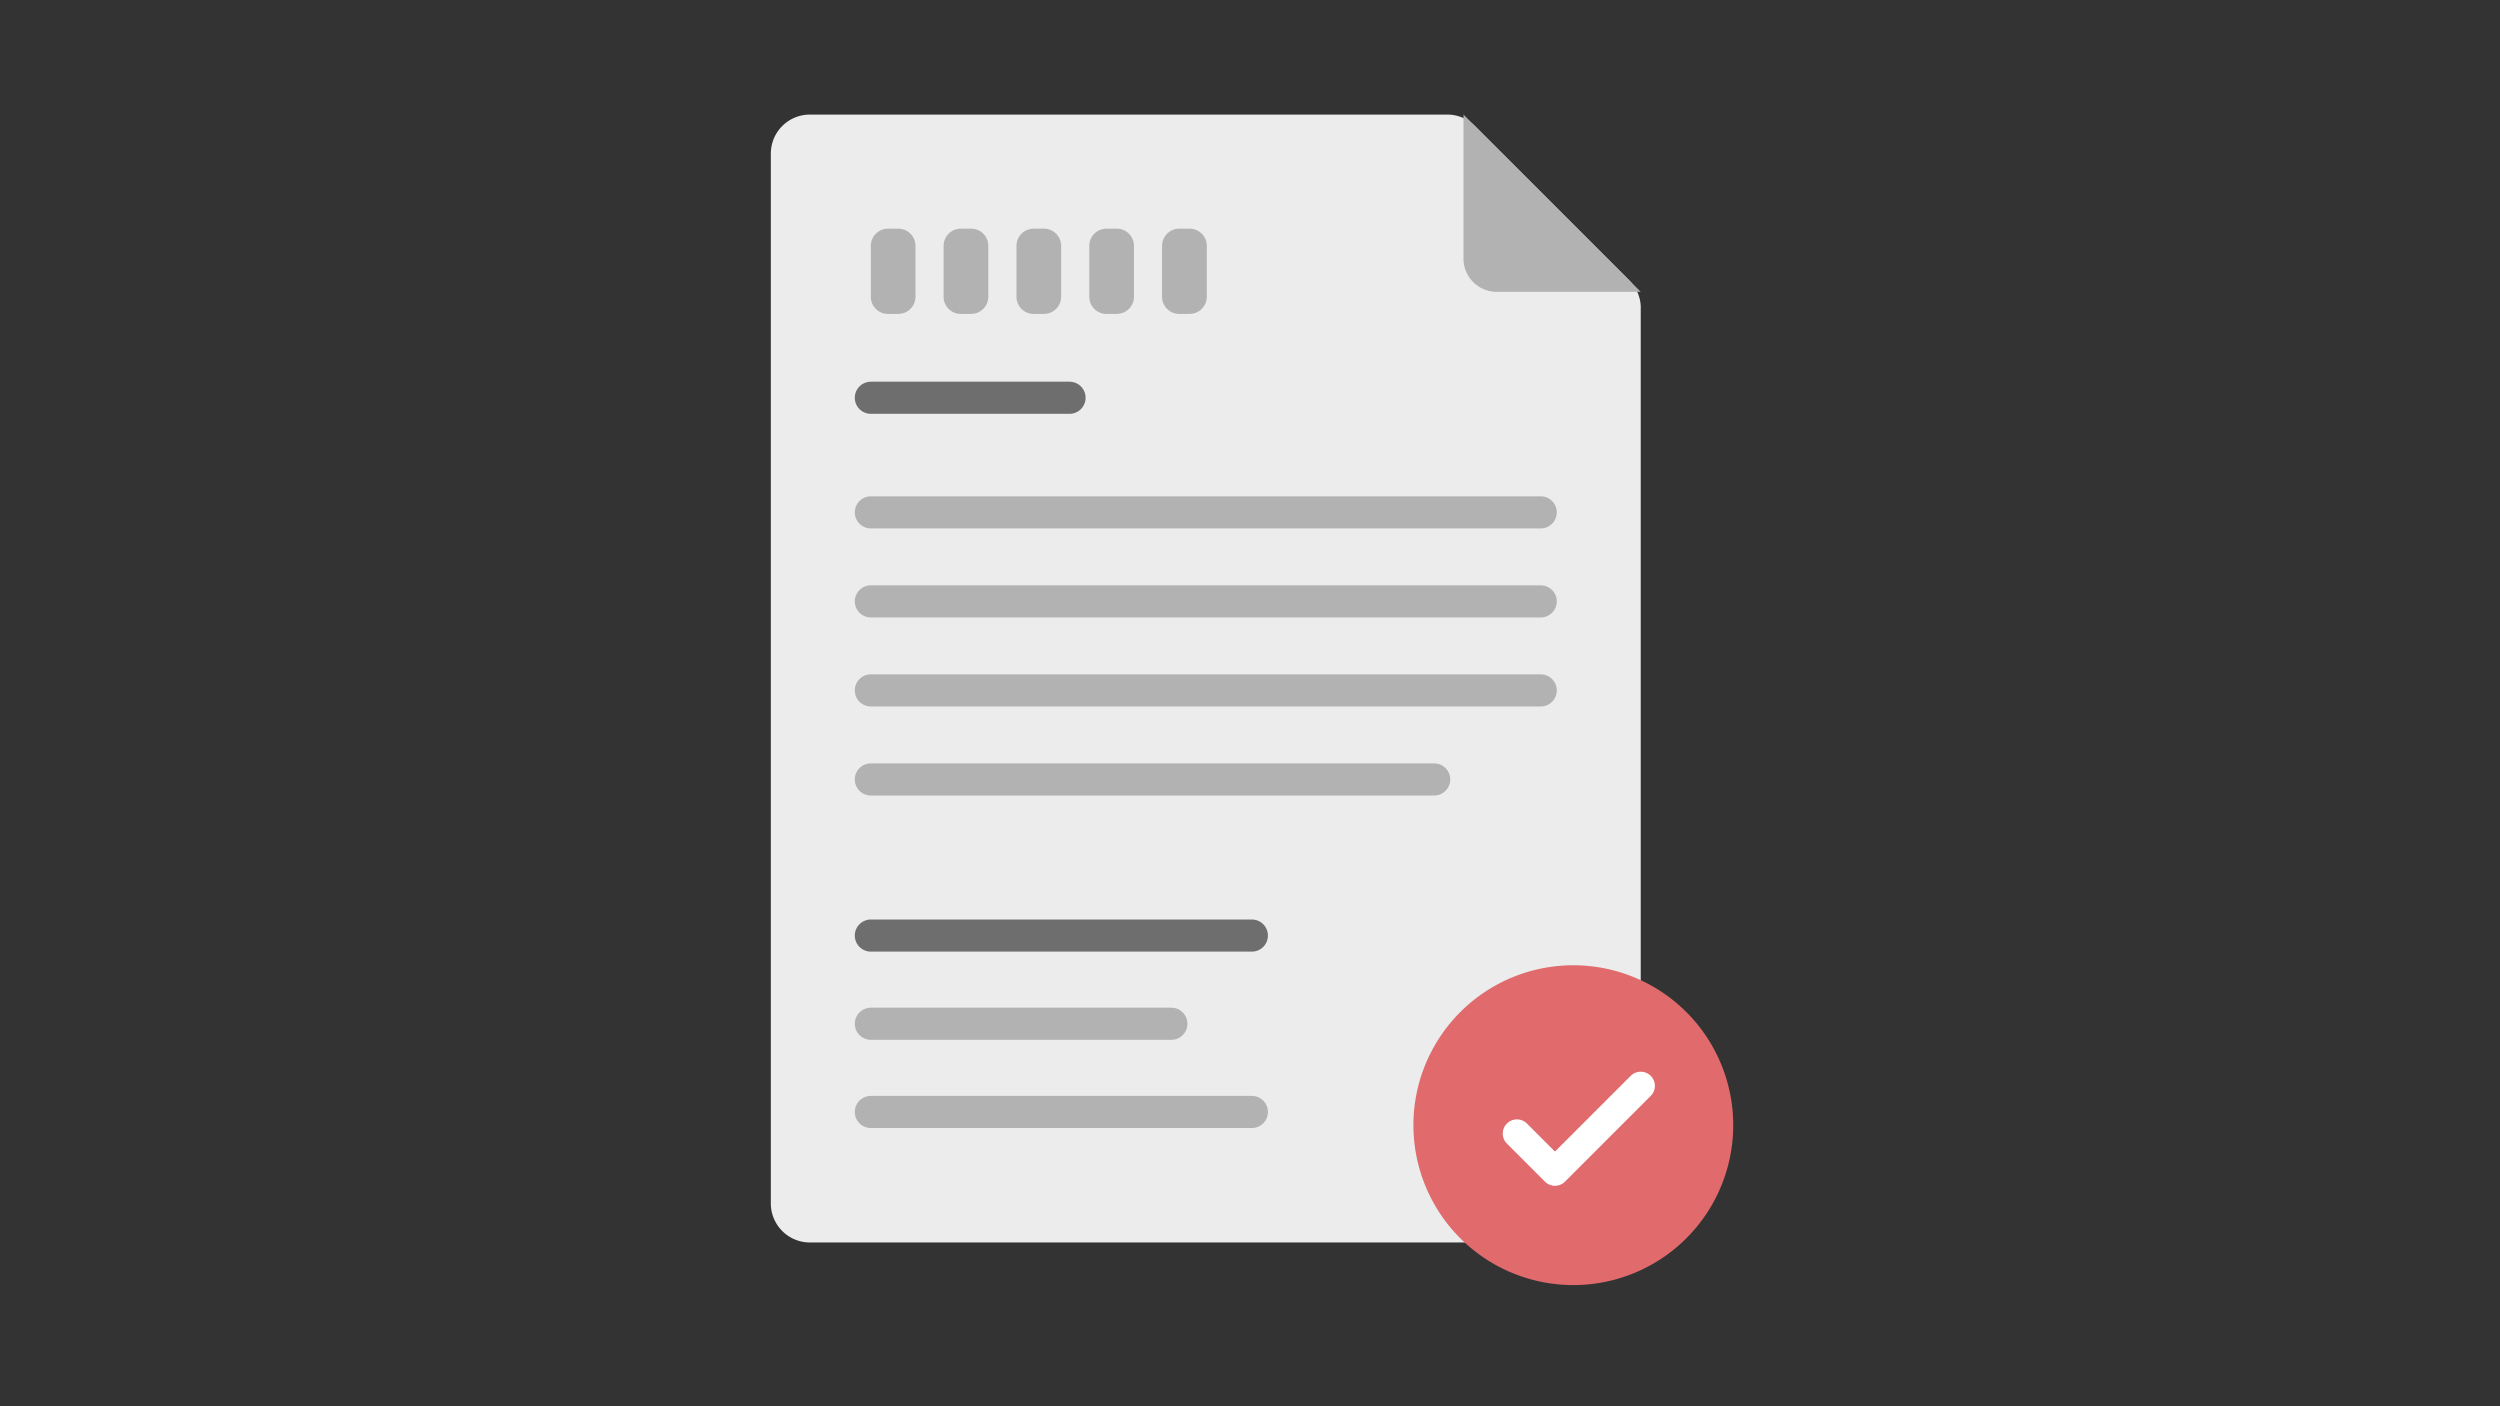 <svg xmlns="http://www.w3.org/2000/svg" xmlns:xlink="http://www.w3.org/1999/xlink" width="240" height="135" viewBox="0 0 240 135">
  <rect x="0" y="0" width="240" height="135" fill="#333333" stroke="none"/>
  <defs>
    <clipPath id="clip-path">
      <rect id="長方形_10635" data-name="長方形 10635" width="240" height="135" transform="translate(283 466)" fill="none"/>
    </clipPath>
    <clipPath id="clip-path-2">
      <rect id="長方形_10688" data-name="長方形 10688" width="92.39" height="112.368" fill="none"/>
    </clipPath>
  </defs>
  <g id="マスクグループ_20684" data-name="マスクグループ 20684" transform="translate(-283 -466)" clip-path="url(#clip-path)">
    <g id="グループ_23275" data-name="グループ 23275" transform="translate(357 477)">
      <g id="グループ_22869" data-name="グループ 22869" clip-path="url(#clip-path-2)">
        <path id="パス_9675" data-name="パス 9675" d="M83.51,18.566V104.53a3.747,3.747,0,0,1-3.746,3.747H3.746A3.747,3.747,0,0,1,0,104.53V3.746A3.746,3.746,0,0,1,3.746,0h61.2a3.75,3.75,0,0,1,2.649,1.1l14.82,14.82a3.748,3.748,0,0,1,1.1,2.649" fill="#ececec"/>
        <line id="線_2132" data-name="線 2132" x2="19.075" transform="translate(9.601 27.185)" fill="none" stroke="#6e6e6e" stroke-linecap="round" stroke-linejoin="round" stroke-width="3.084"/>
        <line id="線_2133" data-name="線 2133" x2="64.309" transform="translate(9.601 38.187)" fill="none" stroke="#b2b2b2" stroke-linecap="round" stroke-linejoin="round" stroke-width="3.084"/>
        <line id="線_2134" data-name="線 2134" x2="64.309" transform="translate(9.601 46.733)" fill="none" stroke="#b2b2b2" stroke-linecap="round" stroke-linejoin="round" stroke-width="3.084"/>
        <line id="線_2135" data-name="線 2135" x2="64.309" transform="translate(9.601 55.28)" fill="none" stroke="#b2b2b2" stroke-linecap="round" stroke-linejoin="round" stroke-width="3.084"/>
        <line id="線_2136" data-name="線 2136" x2="54.08" transform="translate(9.601 63.827)" fill="none" stroke="#b2b2b2" stroke-linecap="round" stroke-linejoin="round" stroke-width="3.084"/>
        <line id="線_2137" data-name="線 2137" x2="36.578" transform="translate(9.601 78.814)" fill="none" stroke="#6e6e6e" stroke-linecap="round" stroke-linejoin="round" stroke-width="3.084"/>
        <line id="線_2138" data-name="線 2138" x2="28.849" transform="translate(9.601 87.281)" fill="none" stroke="#b2b2b2" stroke-linecap="round" stroke-linejoin="round" stroke-width="3.084"/>
        <line id="線_2139" data-name="線 2139" x2="36.578" transform="translate(9.601 95.748)" fill="none" stroke="#b2b2b2" stroke-linecap="round" stroke-linejoin="round" stroke-width="3.084"/>
        <path id="パス_9676" data-name="パス 9676" d="M12.241,19.137h-.995A1.646,1.646,0,0,1,9.6,17.491V12.6a1.646,1.646,0,0,1,1.646-1.646h.995A1.646,1.646,0,0,1,13.887,12.6v4.886a1.646,1.646,0,0,1-1.646,1.646" fill="#b2b2b2"/>
        <path id="パス_9677" data-name="パス 9677" d="M19.232,19.137h-1a1.646,1.646,0,0,1-1.646-1.646V12.6a1.646,1.646,0,0,1,1.646-1.646h1A1.646,1.646,0,0,1,20.878,12.6v4.886a1.646,1.646,0,0,1-1.646,1.646" fill="#b2b2b2"/>
        <path id="パス_9678" data-name="パス 9678" d="M26.223,19.137h-.995a1.646,1.646,0,0,1-1.646-1.646V12.6a1.646,1.646,0,0,1,1.646-1.646h.995A1.646,1.646,0,0,1,27.869,12.6v4.886a1.646,1.646,0,0,1-1.646,1.646" fill="#b2b2b2"/>
        <path id="パス_9679" data-name="パス 9679" d="M33.214,19.137h-.995a1.646,1.646,0,0,1-1.646-1.646V12.6a1.646,1.646,0,0,1,1.646-1.646h.995A1.646,1.646,0,0,1,34.86,12.6v4.886a1.646,1.646,0,0,1-1.646,1.646" fill="#b2b2b2"/>
        <path id="パス_9680" data-name="パス 9680" d="M40.206,19.137h-1a1.646,1.646,0,0,1-1.646-1.646V12.6a1.646,1.646,0,0,1,1.646-1.646h1A1.646,1.646,0,0,1,41.852,12.6v4.886a1.646,1.646,0,0,1-1.646,1.646" fill="#b2b2b2"/>
        <path id="パス_9681" data-name="パス 9681" d="M83.51,17.014H69.676a3.18,3.18,0,0,1-3.18-3.18V0Z" fill="#b2b2b2"/>
        <path id="パス_9682" data-name="パス 9682" d="M92.39,97.017A15.351,15.351,0,1,1,77.039,81.666,15.351,15.351,0,0,1,92.39,97.017" fill="#e06a6c"/>
        <path id="パス_9683" data-name="パス 9683" d="M81.186,91.633l-8.233,8.233L69.3,96.212" transform="translate(2.323 1.609)" fill="none" stroke="#fff" stroke-linecap="round" stroke-linejoin="round" stroke-width="2.721"/>
      </g>
    </g>
  </g>
</svg>
